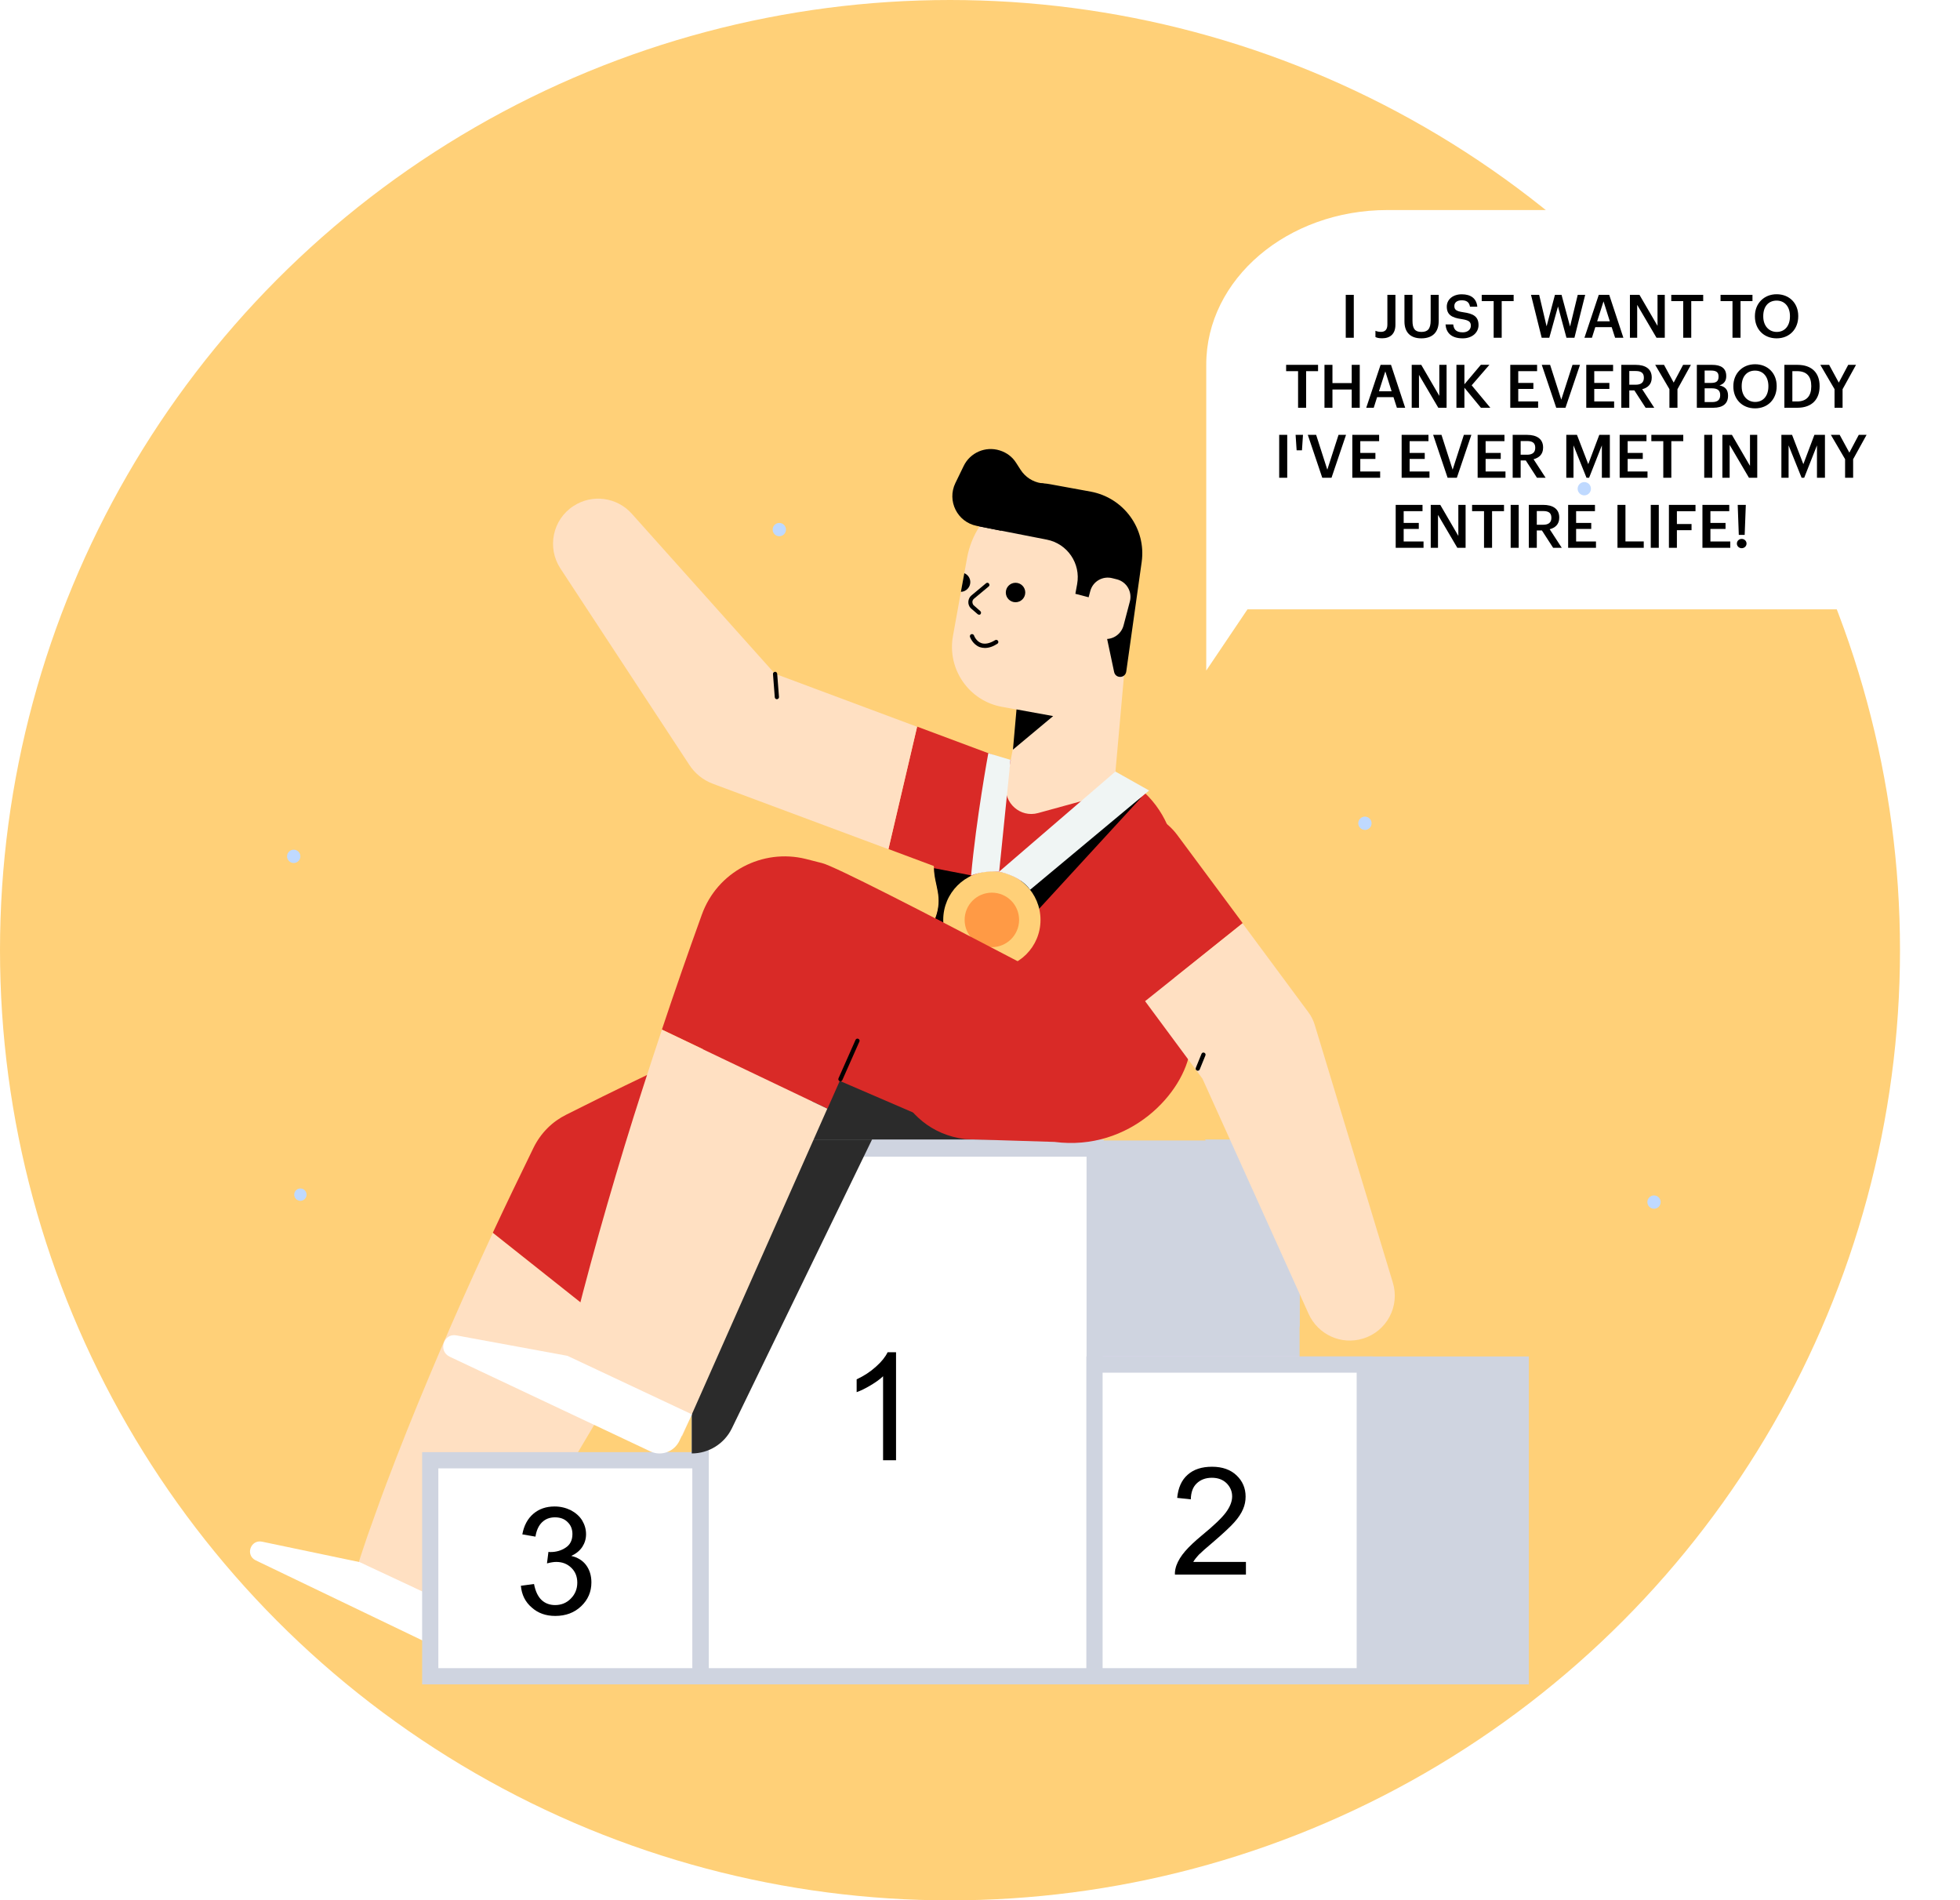 <?xml version="1.0" encoding="UTF-8"?> <svg xmlns="http://www.w3.org/2000/svg" width="392" height="380" viewBox="0 0 392 380" fill="none"> <circle cx="190" cy="190" r="190" fill="#FFD078"></circle> <g filter="url(#filter0_d)"> <path d="M241.25 132.083L249.499 119.841L367.918 119.841C387.946 119.841 390 106.017 390 88.94L390 70.901C390 53.824 387.946 40 367.918 40L322.704 40L277.49 40C257.463 40 241.25 53.824 241.25 70.901L241.25 132.083Z" fill="white"></path> <path d="M269.15 65.536H270.758V56.956H269.15V65.536ZM276.433 65.644C278.017 65.644 279.085 64.792 279.085 62.932V56.956H277.477V62.896C277.477 63.952 276.973 64.36 276.193 64.36C275.689 64.36 275.389 64.264 275.089 64.144V65.392C275.365 65.536 275.725 65.644 276.433 65.644ZM284.262 65.656C286.53 65.656 287.742 64.42 287.742 62.176V56.956H286.134V62.044C286.134 63.82 285.51 64.372 284.274 64.372C283.002 64.372 282.498 63.724 282.498 62.152V56.956H280.89V62.272C280.89 64.48 282.114 65.656 284.262 65.656ZM292.549 65.656C294.445 65.656 295.705 64.492 295.705 63.004C295.705 61.288 294.661 60.712 292.645 60.436C291.157 60.22 290.869 59.872 290.869 59.176C290.869 58.516 291.373 58.048 292.345 58.048C293.329 58.048 293.845 58.432 294.001 59.332H295.465C295.297 57.688 294.193 56.848 292.345 56.848C290.557 56.848 289.357 57.904 289.357 59.308C289.357 60.916 290.329 61.54 292.381 61.816C293.773 62.044 294.169 62.344 294.169 63.136C294.169 63.928 293.497 64.456 292.549 64.456C291.097 64.456 290.749 63.736 290.641 62.872H289.105C289.225 64.492 290.209 65.656 292.549 65.656ZM298.732 65.536H300.34V58.216H302.728V56.956H296.344V58.216H298.732V65.536ZM308.336 65.536H309.86L311.6 59.284L313.292 65.536H314.888L317.036 56.956H315.548L314.012 63.292L312.308 56.956H310.988L309.32 63.256L307.832 56.956H306.2L308.336 65.536ZM320.704 58.264L321.964 62.248H319.432L320.704 58.264ZM316.888 65.536H318.388L319.06 63.412H322.336L323.02 65.536H324.676L321.844 56.956H319.756L316.888 65.536ZM325.985 65.536H327.437V58.96L331.301 65.536H332.957V56.956H331.505V63.16L327.893 56.956H325.985V65.536ZM336.642 65.536H338.25V58.216H340.638V56.956H334.254V58.216H336.642V65.536ZM346.498 65.536H348.106V58.216H350.494V56.956H344.11V58.216H346.498V65.536ZM355.327 65.656C357.931 65.656 359.647 63.772 359.647 61.264V61.168C359.647 58.648 357.883 56.836 355.327 56.836C352.783 56.836 350.983 58.696 350.983 61.204V61.3C350.983 63.772 352.699 65.656 355.327 65.656ZM355.351 64.372C353.791 64.372 352.651 63.16 352.651 61.288V61.192C352.651 59.344 353.647 58.108 355.327 58.108C357.007 58.108 357.991 59.416 357.991 61.18V61.276C357.991 63.136 356.971 64.372 355.351 64.372ZM259.615 79.536H261.223V72.216H263.611V70.956H257.227V72.216H259.615V79.536ZM264.895 79.536H266.491V75.888H270.343V79.536H271.951V70.956H270.343V74.604H266.491V70.956H264.895V79.536ZM277.063 72.264L278.323 76.248H275.791L277.063 72.264ZM273.247 79.536H274.747L275.419 77.412H278.695L279.379 79.536H281.035L278.203 70.956H276.115L273.247 79.536ZM282.344 79.536H283.796V72.96L287.66 79.536H289.316V70.956H287.864V77.16L284.252 70.956H282.344V79.536ZM291.286 79.536H292.882V75.528L296.182 79.536H298.066L294.334 75.048L297.886 70.944H296.17L292.882 74.844V70.956H291.286V79.536ZM302.055 79.536H307.623V78.276H303.651V75.768H306.675V74.568H303.651V72.216H307.419V70.956H302.055V79.536ZM311.247 79.536H313.095L315.999 70.956H314.499L312.255 77.916L310.023 70.956H308.355L311.247 79.536ZM317.255 79.536H322.823V78.276H318.851V75.768H321.875V74.568H318.851V72.216H322.619V70.956H317.255V79.536ZM325.858 74.928V72.192H327.142C328.162 72.192 328.774 72.528 328.774 73.512V73.56C328.774 74.472 328.21 74.928 327.142 74.928H325.858ZM324.262 79.536H325.858V76.068H326.878L329.122 79.536H330.85L328.438 75.828C329.506 75.552 330.346 74.868 330.346 73.524V73.476C330.346 71.724 329.026 70.956 327.142 70.956H324.262V79.536ZM333.885 79.536H335.493V75.828L338.181 70.956H336.621L334.737 74.508L332.805 70.956H331.041L333.885 75.816V79.536ZM339.368 79.536H342.668C344.552 79.536 345.608 78.732 345.608 77.136V77.088C345.608 75.948 345.056 75.312 343.892 75.06C344.864 74.76 345.248 74.088 345.248 73.236V73.188C345.248 71.628 344.204 70.956 342.44 70.956H339.368V79.536ZM340.928 74.568V72.096H342.224C343.244 72.096 343.712 72.444 343.712 73.26V73.308C343.712 74.184 343.304 74.568 342.248 74.568H340.928ZM340.928 78.396V75.648H342.368C343.544 75.648 344.036 76.092 344.036 76.98V77.028C344.036 77.916 343.544 78.396 342.476 78.396H340.928ZM351.014 79.656C353.618 79.656 355.334 77.772 355.334 75.264V75.168C355.334 72.648 353.57 70.836 351.014 70.836C348.47 70.836 346.67 72.696 346.67 75.204V75.3C346.67 77.772 348.386 79.656 351.014 79.656ZM351.038 78.372C349.478 78.372 348.338 77.16 348.338 75.288V75.192C348.338 73.344 349.334 72.108 351.014 72.108C352.694 72.108 353.678 73.416 353.678 75.18V75.276C353.678 77.136 352.658 78.372 351.038 78.372ZM356.876 79.536H359.456C362.468 79.536 363.92 77.76 363.92 75.264V75.156C363.92 72.66 362.468 70.956 359.48 70.956H356.876V79.536ZM358.472 78.276V72.216H359.396C361.412 72.216 362.252 73.332 362.252 75.18V75.276C362.252 77.172 361.328 78.276 359.408 78.276H358.472ZM366.908 79.536H368.516V75.828L371.204 70.956H369.644L367.76 74.508L365.828 70.956H364.064L366.908 75.816V79.536ZM255.838 93.536H257.446V84.956H255.838V93.536ZM259.325 88.04H260.393L260.597 84.956H259.121L259.325 88.04ZM264.454 93.536H266.302L269.206 84.956H267.706L265.462 91.916L263.23 84.956H261.562L264.454 93.536ZM270.462 93.536H276.03V92.276H272.058V89.768H275.082V88.568H272.058V86.216H275.826V84.956H270.462V93.536ZM280.329 93.536H285.897V92.276H281.925V89.768H284.949V88.568H281.925V86.216H285.693V84.956H280.329V93.536ZM289.521 93.536H291.369L294.273 84.956H292.773L290.529 91.916L288.297 84.956H286.629L289.521 93.536ZM295.528 93.536H301.096V92.276H297.124V89.768H300.148V88.568H297.124V86.216H300.892V84.956H295.528V93.536ZM304.132 88.928V86.192H305.416C306.436 86.192 307.048 86.528 307.048 87.512V87.56C307.048 88.472 306.484 88.928 305.416 88.928H304.132ZM302.536 93.536H304.132V90.068H305.152L307.396 93.536H309.124L306.712 89.828C307.78 89.552 308.62 88.868 308.62 87.524V87.476C308.62 85.724 307.3 84.956 305.416 84.956H302.536V93.536ZM313.258 93.536H314.698V87.056L317.302 93.536H317.818L320.374 87.056V93.536H321.97V84.956H319.858L317.65 90.812L315.394 84.956H313.258V93.536ZM323.934 93.536H329.502V92.276H325.53V89.768H328.554V88.568H325.53V86.216H329.298V84.956H323.934V93.536ZM332.658 93.536H334.266V86.216H336.654V84.956H330.27V86.216H332.658V93.536ZM340.846 93.536H342.454V84.956H340.846V93.536ZM344.477 93.536H345.929V86.96L349.793 93.536H351.449V84.956H349.997V91.16L346.385 84.956H344.477V93.536ZM356.278 93.536H357.718V87.056L360.322 93.536H360.838L363.394 87.056V93.536H364.99V84.956H362.878L360.67 90.812L358.414 84.956H356.278V93.536ZM369.018 93.536H370.626V89.828L373.314 84.956H371.754L369.87 88.508L367.938 84.956H366.174L369.018 89.816V93.536ZM279.139 107.536H284.707V106.276H280.735V103.768H283.759V102.568H280.735V100.216H284.503V98.956H279.139V107.536ZM286.147 107.536H287.599V100.96L291.463 107.536H293.119V98.956H291.667V105.16L288.055 98.956H286.147V107.536ZM296.805 107.536H298.413V100.216H300.801V98.956H294.417V100.216H296.805V107.536ZM302.133 107.536H303.741V98.956H302.133V107.536ZM307.36 102.928V100.192H308.644C309.664 100.192 310.276 100.528 310.276 101.512V101.56C310.276 102.472 309.712 102.928 308.644 102.928H307.36ZM305.764 107.536H307.36V104.068H308.38L310.624 107.536H312.352L309.94 103.828C311.008 103.552 311.848 102.868 311.848 101.524V101.476C311.848 99.724 310.528 98.956 308.644 98.956H305.764V107.536ZM313.628 107.536H319.196V106.276H315.224V103.768H318.248V102.568H315.224V100.216H318.992V98.956H313.628V107.536ZM323.495 107.536H328.751V106.264H325.091V98.956H323.495V107.536ZM330.152 107.536H331.76V98.956H330.152V107.536ZM333.784 107.536H335.38V104.02H338.308V102.784H335.38V100.228H339.1V98.956H333.784V107.536ZM340.487 107.536H346.055V106.276H342.083V103.768H345.107V102.568H342.083V100.216H345.851V98.956H340.487V107.536ZM347.759 104.956H348.935L349.163 98.956H347.543L347.759 104.956ZM348.335 107.62C348.875 107.62 349.307 107.212 349.307 106.696C349.307 106.168 348.875 105.76 348.335 105.76C347.807 105.76 347.375 106.168 347.375 106.696C347.375 107.212 347.807 107.62 348.335 107.62Z" fill="black"></path> <path d="M210.209 322.194C210.943 322.194 211.539 321.599 211.539 320.865C211.539 320.13 210.943 319.535 210.209 319.535C209.475 319.535 208.88 320.13 208.88 320.865C208.88 321.599 209.475 322.194 210.209 322.194Z" fill="#BFD9FF"></path> <path d="M96.586 330.009C97.321 330.009 97.916 329.413 97.916 328.679C97.916 327.945 97.321 327.35 96.586 327.35C95.852 327.35 95.257 327.945 95.257 328.679C95.257 329.413 95.852 330.009 96.586 330.009Z" fill="#BFD9FF"></path> <path d="M58.744 170.566C59.478 170.566 60.074 169.971 60.074 169.237C60.074 168.502 59.478 167.907 58.744 167.907C58.01 167.907 57.415 168.502 57.415 169.237C57.415 169.971 58.01 170.566 58.744 170.566Z" fill="#BFD9FF"></path> <path d="M330.802 239.698C331.537 239.698 332.132 239.103 332.132 238.369C332.132 237.634 331.537 237.039 330.802 237.039C330.068 237.039 329.473 237.634 329.473 238.369C329.473 239.103 330.068 239.698 330.802 239.698Z" fill="#BFD9FF"></path> <path d="M316.859 97.055C317.593 97.055 318.188 96.46 318.188 95.726C318.188 94.992 317.593 94.397 316.859 94.397C316.125 94.397 315.529 94.992 315.529 95.726C315.529 96.46 316.125 97.055 316.859 97.055Z" fill="#BFD9FF"></path> <path d="M272.986 163.95C273.72 163.95 274.315 163.355 274.315 162.621C274.315 161.886 273.72 161.291 272.986 161.291C272.251 161.291 271.656 161.886 271.656 162.621C271.656 163.355 272.251 163.95 272.986 163.95Z" fill="#BFD9FF"></path> <path d="M155.861 105.227C156.595 105.227 157.19 104.632 157.19 103.898C157.19 103.164 156.595 102.568 155.861 102.568C155.127 102.568 154.531 103.164 154.531 103.898C154.531 104.632 155.127 105.227 155.861 105.227Z" fill="#BFD9FF"></path> <path d="M258.751 272.255C259.431 272.255 259.983 271.704 259.983 271.023C259.983 270.343 259.431 269.791 258.751 269.791C258.07 269.791 257.519 270.343 257.519 271.023C257.519 271.704 258.07 272.255 258.751 272.255Z" fill="#BFD9FF"></path> <path d="M60.438 238.061C61.089 237.863 61.456 237.174 61.258 236.523C61.059 235.872 60.37 235.505 59.719 235.704C59.068 235.902 58.702 236.591 58.9 237.242C59.099 237.893 59.788 238.26 60.438 238.061Z" fill="#BFD9FF"></path> <path d="M127.878 267.684L94.414 324.106L71.683 310.616C72.234 308.8 72.883 306.985 73.466 305.201L75.379 299.851C76.644 296.284 78.006 292.749 79.368 289.215C82.092 282.178 84.978 275.239 87.928 268.3C89.42 264.863 90.912 261.393 92.436 257.988L94.738 252.865L97.073 247.774C97.559 246.704 98.078 245.601 98.564 244.531" fill="#FFE0C2"></path> <path d="M51.125 310L87.572 327.51C89.485 328.418 91.755 327.64 92.728 325.759L95.062 321.187L71.91 310.357L52.389 306.271C50.119 305.817 49.017 308.962 51.125 310Z" fill="white"></path> <path d="M204.145 225.043L189.326 189.082L188.126 189.406L186.927 189.763L184.527 190.476L182.16 191.255L179.793 192.033C178.204 192.552 176.647 193.103 175.091 193.654L170.421 195.373C164.228 197.675 158.067 200.172 151.971 202.766C145.875 205.36 139.843 208.084 133.812 210.873C127.813 213.694 121.847 216.58 115.913 219.563L113.254 220.892C110.497 222.254 108.163 224.524 106.703 227.507C103.947 233.15 101.223 238.792 98.564 244.499L127.813 267.716L136.601 252.897L204.145 225.043Z" fill="#D92A27"></path> <path d="M158.067 226.567L169.481 204.874L204.178 226.146L158.067 235.517V226.567Z" fill="#2B2B2B"></path> <path d="M258.297 227.67H179.501V289.994H258.297V227.67Z" fill="#CFD4E0"></path> <path d="M259.918 291.616H177.879V226.05H259.918V291.616ZM181.122 288.373H256.676V229.292H181.122V288.373V288.373Z" fill="#CFD4E0"></path> <path d="M241.014 225.854L259.951 263.437V252.282L246.396 225.854H241.014Z" fill="#CFD4E0"></path> <path d="M218.931 227.67H140.135V289.994H218.931V227.67Z" fill="#CFD4E0"></path> <path d="M220.747 291.81H138.319V225.854H220.747V291.81ZM141.951 288.178H217.116V229.486H141.951V288.178Z" fill="#CFD4E0"></path> <path d="M140.103 289.996H86.048V333.188H140.103V289.996Z" fill="white"></path> <path d="M141.724 334.808H84.427V288.373H141.724V334.808ZM87.669 331.565H138.481V291.616H87.669V331.565Z" fill="#CFD4E0"></path> <path d="M258.298 270.862H179.501V333.186H258.298V270.862Z" fill="white"></path> <path d="M259.92 334.807H177.881V269.24H259.92V334.807ZM181.123 331.564H256.677V272.483H181.123V331.564V331.564Z" fill="#F9D5FF"></path> <path d="M218.932 227.67H140.135V333.186H218.932V227.67Z" fill="white"></path> <path d="M220.553 334.808H138.514V226.05H220.553V334.808ZM141.757 331.566H217.311V229.292H141.757V331.566V331.566Z" fill="#CFD4E0"></path> <path d="M174.411 225.854L146.362 283.638C144.87 286.687 141.757 288.632 138.352 288.632V246.316L159.203 225.854H174.411V225.854Z" fill="#2B2B2B"></path> <path d="M304.149 270.862H241.825V333.186H304.149V270.862Z" fill="#CFD4E0"></path> <path d="M305.77 334.807H240.204V269.24H305.77V334.807ZM243.446 331.564H302.527V272.483H243.446V331.564Z" fill="#CFD4E0"></path> <path d="M272.954 270.862H218.899V333.186H272.954V270.862Z" fill="white"></path> <path d="M274.575 334.807H217.278V269.24H274.575V334.807V334.807ZM220.52 331.564H271.333V272.483H220.52V331.564Z" fill="#CFD4E0"></path> <path d="M179.242 289.994H176.615V273.198C175.967 273.814 175.156 274.397 174.118 275.013C173.081 275.63 172.173 276.083 171.33 276.375V273.814C172.789 273.133 174.086 272.29 175.188 271.284C176.291 270.312 177.069 269.339 177.523 268.398H179.209V289.994H179.242Z" fill="black"></path> <path d="M249.186 310.326V312.856H234.983C234.95 312.207 235.08 311.623 235.275 311.04C235.631 310.067 236.215 309.127 237.026 308.186C237.836 307.246 238.971 306.176 240.463 304.944C242.798 303.03 244.386 301.506 245.197 300.404C246.008 299.301 246.429 298.231 246.429 297.226C246.429 296.188 246.04 295.313 245.294 294.567C244.549 293.854 243.576 293.497 242.376 293.497C241.111 293.497 240.106 293.886 239.328 294.632C238.55 295.378 238.193 296.448 238.161 297.81L235.437 297.518C235.631 295.507 236.312 293.951 237.544 292.881C238.744 291.811 240.366 291.292 242.408 291.292C244.484 291.292 246.105 291.876 247.305 293.011C248.505 294.146 249.121 295.572 249.121 297.258C249.121 298.134 248.959 298.977 248.602 299.788C248.245 300.631 247.662 301.506 246.851 302.414C246.04 303.322 244.678 304.587 242.798 306.208C241.209 307.538 240.203 308.446 239.749 308.9C239.295 309.386 238.939 309.84 238.647 310.326H249.186Z" fill="black"></path> <path d="M104.174 315.093L106.801 314.736C107.093 316.228 107.612 317.298 108.357 317.979C109.071 318.627 109.979 318.952 111.016 318.952C112.249 318.952 113.319 318.53 114.162 317.655C115.005 316.811 115.459 315.741 115.459 314.477C115.459 313.277 115.07 312.272 114.259 311.494C113.448 310.715 112.475 310.326 111.243 310.326C110.757 310.326 110.141 310.423 109.395 310.618L109.687 308.316C109.849 308.348 110.011 308.348 110.108 308.348C111.243 308.348 112.249 308.056 113.124 307.473C114.032 306.889 114.486 305.981 114.486 304.749C114.486 303.776 114.162 302.965 113.513 302.349C112.865 301.701 112.022 301.409 110.984 301.409C109.946 301.409 109.103 301.733 108.422 302.382C107.741 303.03 107.287 304.003 107.093 305.268L104.466 304.814C104.79 303.03 105.536 301.668 106.671 300.696C107.806 299.723 109.233 299.236 110.919 299.236C112.086 299.236 113.156 299.496 114.162 299.982C115.134 300.501 115.913 301.182 116.432 302.025C116.95 302.901 117.21 303.808 117.21 304.781C117.21 305.722 116.95 306.565 116.464 307.311C115.978 308.056 115.232 308.672 114.259 309.126C115.524 309.418 116.529 310.034 117.21 310.942C117.891 311.85 118.28 313.018 118.28 314.412C118.28 316.293 117.599 317.882 116.237 319.179C114.875 320.476 113.156 321.124 111.049 321.124C109.168 321.124 107.612 320.573 106.347 319.438C105.05 318.336 104.336 316.876 104.174 315.093Z" fill="black"></path> <path d="M183.425 143.294L210.955 153.573C217.407 155.973 220.683 163.171 218.283 169.624C215.883 176.077 208.685 179.352 202.232 176.953L177.685 167.776L183.425 143.294Z" fill="#D92A27"></path> <path d="M177.685 167.811L143.41 155.035L142.632 154.743C140.589 153.997 138.968 152.635 137.865 150.949L112.086 111.681C109.362 107.53 110.497 101.92 114.68 99.196C118.474 96.7 123.436 97.445 126.354 100.72L157.678 135.741L152.133 131.655L183.424 143.329L177.685 167.811Z" fill="#FFE0C2"></path> <path d="M176.712 200.495C178.982 184.087 190.137 186.357 187.316 174.748C184.495 163.14 191.596 148.353 204.21 150.072C213.938 151.401 214.651 151.109 218.737 151.661C231.708 153.444 238.809 167.841 233.394 179.742C233.394 179.742 232.032 182.401 231.578 186.13C231.156 189.859 239.522 196.571 237.998 207.856L176.712 200.495Z" fill="#D92A27"></path> <path d="M186.797 171.604L194.19 173.031L189.91 183.116L187.056 181.657C188.677 177.247 186.861 175.171 186.797 171.604Z" fill="black"></path> <path d="M229.016 198.256L215.397 179.871C211.279 174.326 212.446 166.511 217.991 162.393C223.536 158.275 231.351 159.442 235.469 164.987L248.537 182.594L229.016 198.256Z" fill="#D92A27"></path> <path d="M206.609 181.038L228.432 157.27L204.177 174.131L206.609 181.038Z" fill="black"></path> <path d="M198.373 191.673C192.991 191.673 188.646 187.328 188.646 181.945C188.646 176.562 192.991 172.217 198.373 172.217C203.756 172.217 208.101 176.562 208.101 181.945C208.101 187.328 203.756 191.673 198.373 191.673Z" fill="#FFD078"></path> <path d="M198.373 187.393C195.358 187.393 192.926 184.961 192.926 181.946C192.926 178.93 195.358 176.498 198.373 176.498C201.389 176.498 203.821 178.93 203.821 181.946C203.821 184.929 201.389 187.393 198.373 187.393Z" fill="#FF9A45"></path> <path d="M132.385 203.868C134.947 196.183 137.606 188.53 140.362 180.91C143.442 172.317 152.489 167.615 161.147 169.755L164.455 170.598C169.481 171.863 236.96 207.889 236.96 207.889L195.13 225.853L151.354 206.981L175.739 196.572L165.492 219.692L132.385 203.868Z" fill="#D92A27"></path> <path d="M165.46 219.692L136.438 285.161L112.281 274.46C112.702 272.417 113.156 270.439 113.61 268.429L115.069 262.463C116.042 258.474 117.08 254.518 118.15 250.594C120.29 242.715 122.56 234.9 124.927 227.118C126.127 223.227 127.326 219.335 128.591 215.477L130.472 209.672L132.385 203.9" fill="#FFE0C2"></path> <path d="M238.031 207.888C236.831 216.546 226 228.284 210.89 226.338L193.023 225.787C179.241 224.004 175.61 208.828 176.874 199.489L238.031 207.888Z" fill="#D92A27"></path> <path d="M200.384 139.339L211.668 141.381C217.505 142.451 223.082 138.56 224.152 132.724L227.233 115.7C228.919 106.361 222.726 97.411 213.387 95.725C204.048 94.039 195.098 100.232 193.412 109.571L190.591 125.168C189.391 131.783 193.769 138.139 200.384 139.339Z" fill="#FFE0C2"></path> <path d="M194.06 114.403C194.06 115.44 193.217 116.316 192.179 116.348L192.86 112.619C193.574 112.911 194.06 113.592 194.06 114.403Z" fill="black"></path> <path d="M207.615 160.579L222.725 156.428L225.514 125.072L207.517 121.797L201.194 154.969C200.74 158.601 204.08 161.552 207.615 160.579Z" fill="#FFE0C2"></path> <path d="M195.844 120.921C195.746 120.921 195.649 120.888 195.552 120.824L194.125 119.591C193.801 119.235 193.639 118.781 193.671 118.294C193.703 117.808 193.93 117.354 194.287 117.062L197.206 114.63C197.4 114.468 197.66 114.5 197.789 114.695C197.951 114.89 197.919 115.149 197.724 115.279L194.806 117.711C194.611 117.873 194.482 118.1 194.482 118.359C194.482 118.586 194.547 118.813 194.709 119.008L196.071 120.208C196.233 120.37 196.265 120.629 196.103 120.791C196.071 120.888 195.973 120.921 195.844 120.921Z" fill="black"></path> <path d="M196.979 127.569C196.622 127.569 196.298 127.504 195.974 127.407C194.547 126.888 194.028 125.429 193.996 125.364C193.931 125.137 194.028 124.91 194.255 124.813C194.482 124.748 194.709 124.845 194.806 125.072C194.806 125.105 195.228 126.239 196.265 126.596C197.011 126.856 197.952 126.661 199.022 126.012C199.216 125.883 199.476 125.948 199.605 126.142C199.735 126.337 199.67 126.596 199.476 126.726C198.568 127.31 197.757 127.569 196.979 127.569Z" fill="black"></path> <path d="M203.302 139.857L210.63 141.187L202.589 147.899L203.302 139.857Z" fill="black"></path> <path d="M203.107 118.424C204.182 118.424 205.053 117.553 205.053 116.479C205.053 115.404 204.182 114.533 203.107 114.533C202.033 114.533 201.162 115.404 201.162 116.479C201.162 117.553 202.033 118.424 203.107 118.424Z" fill="black"></path> <path d="M89.972 269.305L130.115 288.242C132.288 289.247 134.85 288.274 135.887 286.102L138.384 280.816L113.481 269.11L91.269 265.025C88.674 264.538 87.572 268.202 89.972 269.305Z" fill="white"></path> <path d="M199.8 172.319L223.082 152.279L229.827 156.073L206.026 175.918C203.95 173 199.8 172.319 199.8 172.319Z" fill="#F0F5F4"></path> <path d="M202.103 149.943L199.833 172.317C199.833 172.317 197.109 171.96 194.223 173.063C195.228 161.811 197.66 148.613 197.66 148.613L202.103 149.943Z" fill="#F0F5F4"></path> <path d="M195.811 103.248L209.366 105.907C213.484 106.718 216.175 110.674 215.429 114.792L215.073 116.737L219.774 117.97L222.823 132.367C223.114 133.729 225.06 133.664 225.254 132.27L228.335 110.382C229.275 103.734 224.768 97.541 218.153 96.309L209.982 94.817C203.821 93.715 197.757 97.314 195.811 103.248Z" fill="black"></path> <path d="M220.261 125.656L215.851 124.488L218.056 116.187C218.575 114.242 220.553 113.107 222.498 113.626L223.406 113.853C225.352 114.371 226.487 116.349 225.968 118.295L224.703 123.094C224.185 125.007 222.207 126.175 220.261 125.656Z" fill="#FFE0C2"></path> <path d="M168.087 214.213C168.022 214.213 167.957 214.213 167.925 214.181C167.698 214.083 167.601 213.824 167.698 213.629L171.103 205.944C171.2 205.717 171.459 205.62 171.654 205.717C171.881 205.815 171.978 206.074 171.881 206.268L168.476 213.954C168.411 214.116 168.249 214.213 168.087 214.213Z" fill="black"></path> <path d="M248.505 182.629L261.281 199.88L261.67 200.399C262.254 201.177 262.675 202.052 262.935 202.895L278.564 254.454C280.023 259.22 277.332 264.246 272.565 265.673C268.188 267.003 263.583 264.83 261.735 260.744L239.555 211.618L241.209 214.666L229.017 198.194L248.505 182.629Z" fill="#FFE0C2"></path> <path d="M239.555 212.104C239.49 212.104 239.457 212.104 239.392 212.071C239.165 211.974 239.068 211.747 239.165 211.52L240.3 208.731C240.398 208.504 240.625 208.407 240.852 208.504C241.079 208.602 241.176 208.829 241.079 209.056L239.944 211.844C239.879 212.006 239.717 212.104 239.555 212.104Z" fill="black"></path> <path d="M155.376 137.816C155.149 137.816 154.986 137.654 154.954 137.427L154.597 132.79C154.565 132.563 154.759 132.368 154.986 132.336C155.213 132.303 155.408 132.498 155.44 132.725L155.797 137.362C155.83 137.589 155.635 137.783 155.408 137.816H155.376Z" fill="black"></path> <path d="M200.189 104.124L195.325 103.151C191.434 102.373 189.359 98.125 191.077 94.591L192.731 91.186C194.028 88.495 197.109 87.165 199.962 88.073C201.324 88.495 202.492 89.37 203.237 90.57L204.113 91.932C205.053 93.391 206.545 94.364 208.263 94.623L208.75 94.688L200.189 104.124Z" fill="black"></path> </g> <defs> <filter id="filter0_d" x="48" y="40" width="344" height="298.808" filterUnits="userSpaceOnUse" color-interpolation-filters="sRGB"> <feFlood flood-opacity="0" result="BackgroundImageFix"></feFlood> <feColorMatrix in="SourceAlpha" type="matrix" values="0 0 0 0 0 0 0 0 0 0 0 0 0 0 0 0 0 0 127 0" result="hardAlpha"></feColorMatrix> <feOffset dy="2"></feOffset> <feGaussianBlur stdDeviation="1"></feGaussianBlur> <feColorMatrix type="matrix" values="0 0 0 0 0 0 0 0 0 0 0 0 0 0 0 0 0 0 0.15 0"></feColorMatrix> <feBlend mode="normal" in2="BackgroundImageFix" result="effect1_dropShadow"></feBlend> <feBlend mode="normal" in="SourceGraphic" in2="effect1_dropShadow" result="shape"></feBlend> </filter> </defs> </svg> 